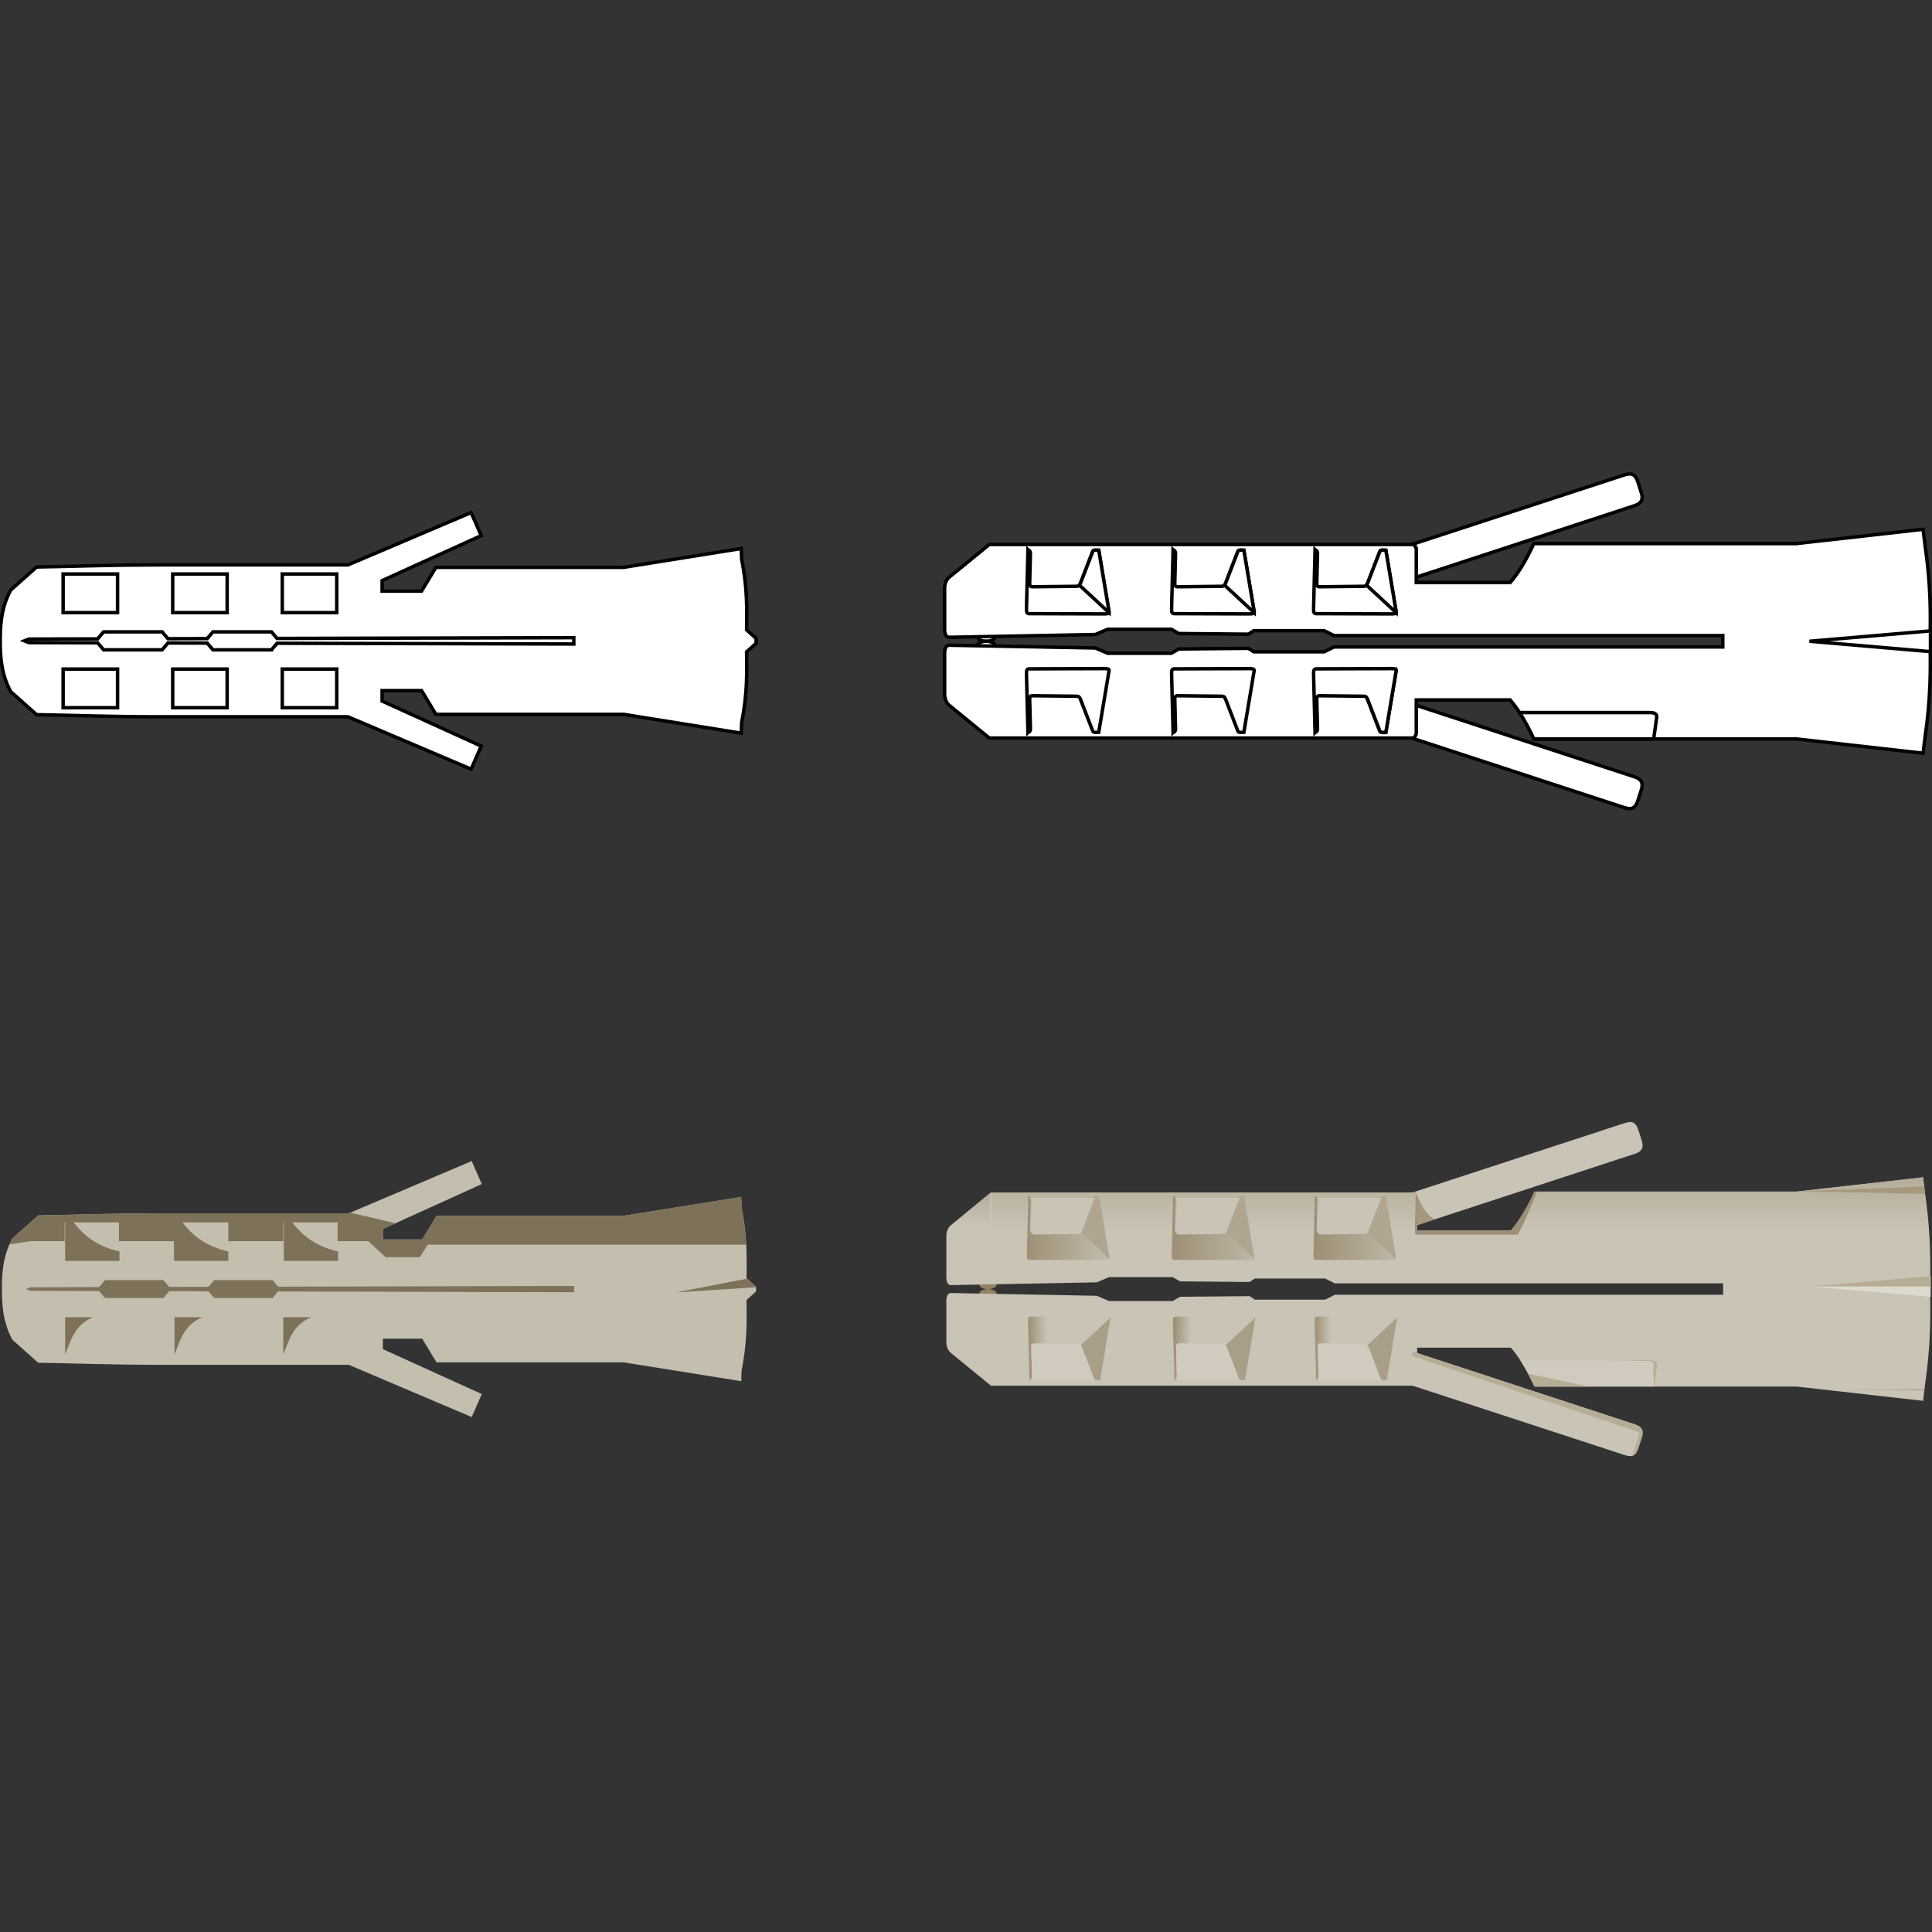 <?xml version="1.0" encoding="UTF-8" standalone="no"?>
<!-- Created with Inkscape (http://www.inkscape.org/) -->

<svg
   xmlns:dc="http://purl.org/dc/elements/1.1/"
   xmlns:cc="http://creativecommons.org/ns#"
   xmlns:rdf="http://www.w3.org/1999/02/22-rdf-syntax-ns#"
   xmlns:svg="http://www.w3.org/2000/svg"
   xmlns="http://www.w3.org/2000/svg"
   xmlns:xlink="http://www.w3.org/1999/xlink"
   xmlns:sodipodi="http://sodipodi.sourceforge.net/DTD/sodipodi-0.dtd"
   xmlns:inkscape="http://www.inkscape.org/namespaces/inkscape"
   width="800"
   height="800"
   viewBox="0 0 800 800"
   id="svg2"
   version="1.1"
   inkscape:version="0.92.4 (5da689c313, 2019-01-14)"
   sodipodi:docname="NATNYL~1.SVG">
  <rect x="0" y="0" width="800" height="800" fill="#333333" stroke="none"/>
  <title
     id="title4358">NAT Nylon plugs by Rones</title>
  <defs
     id="defs4">
    <linearGradient
       inkscape:collect="always"
       id="linearGradient5170">
      <stop
         style="stop-color:#b4ac99;stop-opacity:1;"
         offset="0"
         id="stop5172" />
      <stop
         style="stop-color:#b4ac99;stop-opacity:0;"
         offset="1"
         id="stop5174" />
    </linearGradient>
    <linearGradient
       id="linearGradient5164"
       inkscape:collect="always">
      <stop
         id="stop5166"
         offset="0"
         style="stop-color:#9d8f75;stop-opacity:1" />
      <stop
         id="stop5168"
         offset="1"
         style="stop-color:#cac4b6;stop-opacity:1" />
    </linearGradient>
    <linearGradient
       inkscape:collect="always"
       id="linearGradient5130">
      <stop
         style="stop-color:#9d8f75;stop-opacity:1"
         offset="0"
         id="stop5132" />
      <stop
         style="stop-color:#bfb7a7;stop-opacity:1"
         offset="1"
         id="stop5134" />
    </linearGradient>
    <linearGradient
       inkscape:collect="always"
       xlink:href="#linearGradient5130"
       id="linearGradient5136"
       x1="1506.977"
       y1="2137.874"
       x2="1297.726"
       y2="2137.874"
       gradientUnits="userSpaceOnUse" />
    <linearGradient
       inkscape:collect="always"
       xlink:href="#linearGradient5130"
       id="linearGradient5144"
       x1="1503.111"
       y1="2246.709"
       x2="1264.54"
       y2="2246.709"
       gradientUnits="userSpaceOnUse" />
    <linearGradient
       inkscape:collect="always"
       xlink:href="#linearGradient5130"
       id="linearGradient5146"
       x1="1507.397"
       y1="2238.137"
       x2="1264.54"
       y2="2238.137"
       gradientUnits="userSpaceOnUse" />
    <linearGradient
       inkscape:collect="always"
       xlink:href="#linearGradient5164"
       id="linearGradient5158"
       x1="2332.271"
       y1="3118.607"
       x2="2276.564"
       y2="3120.627"
       gradientUnits="userSpaceOnUse"
       gradientTransform="matrix(0.196,0,0,0.196,-228.886,3012.648)" />
    <linearGradient
       inkscape:collect="always"
       xlink:href="#linearGradient5164"
       id="linearGradient5160"
       x1="1912.048"
       y1="3092.343"
       x2="1862.401"
       y2="3090.323"
       gradientUnits="userSpaceOnUse"
       gradientTransform="matrix(0.196,0,0,0.196,-228.886,3012.648)" />
    <linearGradient
       inkscape:collect="always"
       xlink:href="#linearGradient5164"
       id="linearGradient5162"
       x1="1502.936"
       y1="3128.708"
       x2="1455.309"
       y2="3128.708"
       gradientUnits="userSpaceOnUse"
       gradientTransform="matrix(0.196,0,0,0.196,-228.886,3012.648)" />
    <linearGradient
       inkscape:collect="always"
       xlink:href="#linearGradient5170"
       id="linearGradient5176"
       x1="464.702"
       y1="3580.516"
       x2="464.702"
       y2="3417.659"
       gradientUnits="userSpaceOnUse"
       gradientTransform="matrix(0.196,0,0,0.196,-228.886,3012.648)" />
    <linearGradient
       inkscape:collect="always"
       xlink:href="#linearGradient5170"
       id="linearGradient5184"
       x1="2454.709"
       y1="3534.986"
       x2="2457.889"
       y2="3432.129"
       gradientUnits="userSpaceOnUse"
       gradientTransform="matrix(0.196,0,0,0.196,-228.886,3012.648)" />
  </defs>
  <sodipodi:namedview
     id="base"
     pagecolor="#ffffff"
     bordercolor="#666666"
     borderopacity="1.0"
     inkscape:pageopacity="0.0"
     inkscape:pageshadow="2"
     inkscape:zoom="0.80626745"
     inkscape:cx="276.25872"
     inkscape:cy="198.01345"
     inkscape:document-units="px"
     inkscape:current-layer="layer1"
     showgrid="false"
     inkscape:window-width="1920"
     inkscape:window-height="1018"
     inkscape:window-x="1016"
     inkscape:window-y="-8"
     inkscape:window-maximized="1"
     fit-margin-top="0"
     fit-margin-left="0"
     fit-margin-right="0"
     fit-margin-bottom="0"
     showguides="true"
     inkscape:guide-bbox="true"
     inkscape:snap-smooth-nodes="true"
     inkscape:snap-midpoints="true"
     inkscape:snap-object-midpoints="true"
     inkscape:snap-center="true"
     inkscape:snap-global="false"
     inkscape:snap-bbox="true"
     inkscape:object-paths="true"
     inkscape:object-nodes="true"
     units="px"
     inkscape:pagecheckerboard="true" />
  <g
     inkscape:label="Layer 1"
     inkscape:groupmode="layer"
     id="layer1"
     transform="translate(820.584,-2942.634)">
    <rect
       style="opacity:1;fill:none;fill-opacity:1;fill-rule:nonzero;stroke:none;stroke-width:10;stroke-linecap:round;stroke-linejoin:round;stroke-miterlimit:4;stroke-dasharray:none;stroke-dashoffset:0;stroke-opacity:1"
       id="rect4360"
       width="800"
       height="800"
       x="-820.583"
       y="2942.634"
       rx="0"
       ry="0"
       inkscape:export-xdpi="90"
       inkscape:export-ydpi="90" />
    <g
       id="g4362"
       inkscape:export-xdpi="90"
       inkscape:export-ydpi="90">
      <g
         transform="matrix(-0.73,0,0,-0.73,-1105.847,5747.991)"
         id="g4347">
        <g
           id="g4287"
           transform="matrix(0.196,0,0,0.196,-794.571,3473.278)">
          <path
             inkscape:connector-curvature="0"
             style="opacity:1;fill:#ffffff;fill-opacity:1;fill-rule:nonzero;stroke:#000000;stroke-width:10;stroke-linecap:square;stroke-linejoin:miter;stroke-miterlimit:4;stroke-dasharray:none;stroke-dashoffset:0;stroke-opacity:1"
             d="m 696.761,-339.803 -29.295,66.67 286.883,130.309 0,30.305 -114.146,0 -41.416,-68.689 -543.461,0 -340.424,-54.549 -1.01,30.305 c -16.581,83.914 -15.131,142.476 -14.375,205.055 l -27.545,24.793 0,14.143 27.545,24.791 c -0.756,62.579 -2.206,121.14 14.375,205.055 l 1.01,30.305 340.424,-54.549 543.461,0 41.416,-68.689 114.146,0 0,30.305 -286.883,130.309 29.295,66.67 356.584,-151.522 560.635,0 c 113.492,0 226.946,-4.04 340.42,-6.061 l 74.752,-66.672 c 29.978,-54.179 30.305,-112.981 30.305,-147.014 0,-34.032 -0.327,-92.835 -30.305,-147.014 l -74.752,-66.67 c -113.474,-2.02 -226.928,-6.062 -340.42,-6.062 l -560.635,0 -356.584,-151.522 z"
             id="path4232" />
          <path
             inkscape:connector-curvature="0"
             style="opacity:1;fill:#ffffff;fill-opacity:1;fill-rule:nonzero;stroke:#000000;stroke-width:10;stroke-linecap:square;stroke-linejoin:miter;stroke-miterlimit:4;stroke-dasharray:none;stroke-dashoffset:0;stroke-opacity:1"
             d="m 1085.67,-162.016 0,111.838 157.584,0 0,-111.838 -157.584,0 z"
             id="path4234" />
          <path
             inkscape:connector-curvature="0"
             style="opacity:1;fill:#ffffff;fill-opacity:1;fill-rule:nonzero;stroke:#000000;stroke-width:10;stroke-linecap:square;stroke-linejoin:miter;stroke-miterlimit:4;stroke-dasharray:none;stroke-dashoffset:0;stroke-opacity:1"
             d="m 1402.812,-162.016 0,111.838 157.584,0 0,-111.838 -157.584,0 z"
             id="path4236" />
          <path
             inkscape:connector-curvature="0"
             style="opacity:1;fill:#ffffff;fill-opacity:1;fill-rule:nonzero;stroke:#000000;stroke-width:10;stroke-linecap:square;stroke-linejoin:miter;stroke-miterlimit:4;stroke-dasharray:none;stroke-dashoffset:0;stroke-opacity:1"
             d="m 1719.955,-162.016 0,111.838 157.584,0 0,-111.838 -157.584,0 z"
             id="path4238" />
          <path
             inkscape:connector-curvature="0"
             style="opacity:1;fill:#ffffff;fill-opacity:1;fill-rule:nonzero;stroke:#000000;stroke-width:10;stroke-linecap:square;stroke-linejoin:miter;stroke-miterlimit:4;stroke-dasharray:none;stroke-dashoffset:0;stroke-opacity:1"
             d="m 1085.67,113.107 0,111.84 157.584,0 0,-111.84 -157.584,0 z"
             id="path4240" />
          <path
             inkscape:connector-curvature="0"
             style="opacity:1;fill:#ffffff;fill-opacity:1;fill-rule:nonzero;stroke:#000000;stroke-width:10;stroke-linecap:square;stroke-linejoin:miter;stroke-miterlimit:4;stroke-dasharray:none;stroke-dashoffset:0;stroke-opacity:1"
             d="m 1402.812,113.107 0,111.84 157.584,0 0,-111.84 -157.584,0 z"
             id="path4242" />
          <path
             inkscape:connector-curvature="0"
             style="opacity:1;fill:#ffffff;fill-opacity:1;fill-rule:nonzero;stroke:#000000;stroke-width:10;stroke-linecap:square;stroke-linejoin:miter;stroke-miterlimit:4;stroke-dasharray:none;stroke-dashoffset:0;stroke-opacity:1"
             d="m 1719.955,113.107 0,111.84 157.584,0 0,-111.84 -157.584,0 z"
             id="path4244" />
          <path
             inkscape:connector-curvature="0"
             style="opacity:1;fill:#ffffff;fill-opacity:1;fill-rule:nonzero;stroke:#000000;stroke-width:10;stroke-linecap:square;stroke-linejoin:miter;stroke-miterlimit:4;stroke-dasharray:none;stroke-dashoffset:0;stroke-opacity:1"
             d="m 1274.582,5.444 -16.254,19.039 -858.744,-2.178 0,18.32 858.744,-2.178 16.254,19.039 169.287,0 16.691,-19.553 113.514,-0.287 16.937,19.84 169.286,0 17.377,-20.357 199.05,-0.504 12.86,-5.16 -12.86,-5.16 -199.05,-0.504 -17.377,-20.357 -169.286,0 -16.937,19.84 -113.514,-0.287 -16.691,-19.553 -169.287,0 z"
             id="path4246" />
        </g>
      </g>
      <g
         transform="matrix(-0.73,0,0,-0.73,-1105.847,6153.426)"
         id="g4342">
        <path
           inkscape:connector-curvature="0"
           style="opacity:1;fill:#c4beaf;fill-opacity:1;fill-rule:nonzero;stroke:none;stroke-width:6;stroke-linecap:square;stroke-linejoin:miter;stroke-miterlimit:4;stroke-dasharray:none;stroke-dashoffset:0;stroke-opacity:1"
           d="m -658.328,3594.55 -5.728,13.037 56.097,25.48 0,5.926 -22.32,0 -8.098,-13.431 -106.268,0 -66.566,-10.666 -0.198,5.926 c -3.242,16.409 -2.959,27.86 -2.811,40.096 l -5.386,4.848 0,2.765 5.386,4.848 c -0.148,12.237 -0.431,23.688 2.811,40.096 l 0.198,5.926 66.566,-10.666 106.268,0 8.098,-13.431 22.32,0 0,5.926 -56.097,25.48 5.728,13.037 69.726,-29.628 109.626,0 c 22.192,0 44.377,-0.79 66.565,-1.185 l 14.617,-13.037 c 5.862,-10.594 5.926,-22.092 5.926,-28.747 0,-6.655 -0.064,-18.153 -5.926,-28.747 l -14.617,-13.037 c -22.189,-0.395 -44.373,-1.185 -66.565,-1.185 l -109.626,0 -69.726,-29.628 z"
           id="path4172" />
        <path
           inkscape:connector-curvature="0"
           style="opacity:1;fill:#7e7159;fill-opacity:1;fill-rule:nonzero;stroke:none;stroke-width:3;stroke-linecap:square;stroke-linejoin:miter;stroke-miterlimit:4;stroke-dasharray:none;stroke-dashoffset:0;stroke-opacity:1"
           d="m -551.467,3629.94 c -3.764,9.951 -5.957,16.959 -15.809,21.243 l 15.809,0 0,-21.243 z m 61.72,0 c -3.764,9.951 -5.957,16.959 -15.809,21.243 l 15.809,0 0,-21.243 z m 62.014,0 c -3.764,9.951 -5.957,16.959 -15.809,21.243 l 15.809,0 0,-21.243 z m -117.608,32.12 -3.178,3.723 -167.918,-0.426 0,3.582 167.918,-0.426 3.178,3.723 33.102,0 3.264,-3.823 22.196,-0.056 3.312,3.879 33.102,0 3.398,-3.981 38.922,-0.099 2.515,-1.009 -2.515,-1.009 -38.922,-0.099 -3.398,-3.981 -33.102,0 -3.312,3.88 -22.196,-0.056 -3.264,-3.823 -33.102,0 z"
           id="path4180" />
        <path
           inkscape:connector-curvature="0"
           style="opacity:1;fill:#7e7159;fill-opacity:1;fill-rule:nonzero;stroke:none;stroke-width:6;stroke-linecap:square;stroke-linejoin:miter;stroke-miterlimit:4;stroke-dasharray:none;stroke-dashoffset:0;stroke-opacity:1"
           d="m -774.471,3665.279 -45.134,2.912 0,0.34 5.028,4.525 40.107,-7.777 z m 191.897,17.833 0,5.365 c 11.818,2.664 19.958,8.421 25.958,16.504 l -25.665,0 0,-10.666 -17.382,0 -9.876,-9.086 -19.358,0 -4.543,7.111 -180.621,0 c 0.329,6.311 1.07,13.132 2.651,21.135 l 0.198,5.926 66.566,-10.666 106.268,0 8.098,-13.431 22.32,0 0,5.926 -7.142,3.244 25.62,6.018 0.88,-0.374 109.626,0 c 22.192,0 44.377,-0.79 66.565,-1.185 l 14.617,-13.037 c 0.631,-1.14 1.191,-2.291 1.694,-3.444 l -12.085,1.864 -19.255,0 0,10.666 -0.293,0 0,-21.869 -30.814,0 0,5.365 c 11.818,2.664 19.958,8.421 25.958,16.504 l -25.665,0 0,-10.666 -31.2,0 0,-11.203 -30.814,0 0,5.365 c 11.818,2.664 19.958,8.421 25.958,16.504 l -25.958,0 0,-10.666 -31.2,0 0,10.666 -0.293,0 0,-21.869 -30.814,0 z"
           id="path4248" />
      </g>
      <g
         transform="matrix(-0.143,0,0,-0.143,-61.185,3497.019)"
         id="g4262">
        <rect
           style="opacity:1;fill:#ffffff;fill-opacity:1;fill-rule:nonzero;stroke:#000000;stroke-width:10;stroke-linecap:square;stroke-linejoin:miter;stroke-miterlimit:4;stroke-dasharray:none;stroke-dashoffset:0;stroke-opacity:1"
           id="rect4886"
           width="43.571"
           height="49.286"
           x="2019.876"
           y="-2478.972"
           rx="11.505"
           ry="24.643"
           transform="matrix(0,1,-1,0,0,0)"
           inkscape:transform-center-x="493.6826"
           inkscape:transform-center-y="33.214313" />
        <rect
           inkscape:transform-center-y="-33.214302"
           inkscape:transform-center-x="493.6826"
           transform="matrix(0,-1,-1,0,0,0)"
           ry="24.643"
           rx="11.505"
           y="-2478.972"
           x="-2020.025"
           height="49.286"
           width="43.571"
           id="rect4927"
           style="opacity:1;fill:#ffffff;fill-opacity:1;fill-rule:nonzero;stroke:#000000;stroke-width:10;stroke-linecap:square;stroke-linejoin:miter;stroke-miterlimit:4;stroke-dasharray:none;stroke-dashoffset:0;stroke-opacity:1" />
        <path
           inkscape:transform-center-y="-344.86728"
           inkscape:transform-center-x="2037.3412"
           sodipodi:nodetypes="cssssc"
           inkscape:connector-curvature="0"
           id="path4929"
           d="M 1219.546,1837.731 578.099,1627.62 c -23.154,-7.585 -25.97,-20.508 -20.203,-38.386 l 10.102,-31.315 c 8.894,-27.57 24.114,-24.505 43.437,-18.183 l 654.579,214.152"
           style="opacity:1;fill:#ffffff;fill-opacity:1;fill-rule:nonzero;stroke:#000000;stroke-width:10;stroke-linecap:square;stroke-linejoin:miter;stroke-miterlimit:4;stroke-dasharray:none;stroke-dashoffset:0;stroke-opacity:1" />
        <path
           style="opacity:1;fill:#ffffff;fill-opacity:1;fill-rule:nonzero;stroke:#000000;stroke-width:10;stroke-linecap:square;stroke-linejoin:miter;stroke-miterlimit:4;stroke-dasharray:none;stroke-dashoffset:0;stroke-opacity:1"
           d="m 1219.546,2202.169 -641.447,210.112 c -23.154,7.585 -25.97,20.508 -20.203,38.386 l 10.102,31.315 c 8.894,27.57 24.114,24.505 43.437,18.183 l 654.579,-214.152"
           id="path4890"
           inkscape:connector-curvature="0"
           sodipodi:nodetypes="cssssc"
           inkscape:transform-center-x="2037.3412"
           inkscape:transform-center-y="344.86725" />
        <path
           style="opacity:1;fill:#ffffff;fill-opacity:1;fill-rule:nonzero;stroke:#000000;stroke-width:10;stroke-linecap:square;stroke-linejoin:miter;stroke-miterlimit:4;stroke-dasharray:none;stroke-dashoffset:0;stroke-opacity:1"
           d="m 1049.853,2521.283 c -3.501,-1.471 -48.27,96.659 -55.658,125.172 l 5.805,0 c 19.927,-42.893 41.934,-82.045 68.572,-112.857 l 271.9,0 0,96.137 c 0,3.262 1.64,6.991 4.09,9.805 l 2.223,-109.869 c 0.092,-4.568 -2.425,-8.215 -8.928,-8.215 l -287.857,0 c -0.036,-0.089 -0.085,-0.146 -0.146,-0.172 z"
           transform="translate(-131.028,-343.723)"
           id="path4915"
           inkscape:connector-curvature="0" />
        <path
           inkscape:transform-center-y="-168.57146"
           inkscape:transform-center-x="1800.0003"
           sodipodi:nodetypes="ccccccsscssssccccccccccccccccccsssscsscccccccc"
           inkscape:connector-curvature="0"
           id="path4925"
           d="m -263.885,1742.882 5.714,-47.143 367.143,41.429 760,0 c 19.927,42.893 41.933,82.045 68.571,112.857 l 271.901,0 0,-96.136 c 0,-6.209 5.913,-14.142 12.122,-14.142 l 1224.305,0 116.168,94.954 c 8.248,6.742 13.132,18.143 13.132,33.335 l 0,118.188 c 0,13.254 -4.693,22.223 -13.132,22.223 l -423.254,-8 -35.355,-15.152 -184.858,0 -21.276,12.284 -201.968,1.858 -15.152,-10.101 -204.051,0 -28.284,14.142 -1126.011,0 0,32.946 1126.011,0 28.284,14.142 204.051,0 15.152,-10.101 201.968,1.858 21.276,12.284 184.858,0 35.355,-15.152 423.254,-8 c 8.439,0 13.132,8.97 13.132,22.223 l 0,118.188 c 0,15.192 -4.884,26.593 -13.132,33.335 l -116.168,94.954 -1224.305,0 c -6.209,0 -12.122,-7.933 -12.122,-14.142 l 0,-96.136 -271.901,0 c -26.639,30.812 -48.644,69.964 -68.571,112.857 l -760,0 -367.143,41.429 -5.714,-47.143 c -16.476,-112.449 -16.389,-201.236 -14.286,-277.068 -2.103,-75.832 -2.191,-164.619 14.286,-277.068 z"
           style="opacity:1;fill:#ffffff;fill-opacity:1;fill-rule:nonzero;stroke:#000000;stroke-width:10;stroke-linecap:square;stroke-linejoin:miter;stroke-miterlimit:4;stroke-dasharray:none;stroke-dashoffset:0;stroke-opacity:1" />
        <path
           sodipodi:nodetypes="cscsccc"
           id="path4935"
           d="m 1267.751,1936.996 c -0.591,-1.671 0.195,-3.68 0.506,-5.543 l 29.287,-175.714 c 7.049,-0.346 15.419,-0.896 17.142,3.571 l 35,90.715 c 1.294,3.353 2.474,5.774 3.809,7.463 z"
           style="opacity:1;fill:#ffffff;fill-opacity:1;fill-rule:nonzero;stroke:#000000;stroke-width:10;stroke-linecap:square;stroke-linejoin:miter;stroke-miterlimit:4;stroke-dasharray:none;stroke-dashoffset:0;stroke-opacity:1"
           inkscape:connector-curvature="0" />
        <path
           style="opacity:1;fill:#ffffff;fill-opacity:1;fill-rule:nonzero;stroke:#000000;stroke-width:10;stroke-linecap:square;stroke-linejoin:miter;stroke-miterlimit:4;stroke-dasharray:none;stroke-dashoffset:0;stroke-opacity:1"
           d="M -279.521,2050.028 71.002,2019.95 -279.521,1989.873 Z"
           id="path4949"
           inkscape:connector-curvature="0"
           sodipodi:nodetypes="cccc" />
        <path
           sodipodi:nodetypes="csssscssssssc"
           inkscape:connector-curvature="0"
           id="path4933"
           d="m 1502.543,1755.739 4.286,170 c 0.292,11.584 -2.122,14.267 -7.857,14.286 l -217.857,0.714 c -16.813,0.055 -13.574,-5.002 -12.857,-9.286 l 29.286,-175 c 7.049,-0.346 15.419,-1.61 17.143,2.857 l 35,90.714 c 3.039,7.877 5.447,10.656 10.714,10.714 l 129.286,1.429 c 3.951,0.044 8.066,-1.307 7.857,-9.643 l -2.143,-85.357 c -0.213,-8.486 3.575,-10.546 7.143,-11.429 z"
           style="opacity:1;fill:#ffffff;fill-opacity:1;fill-rule:nonzero;stroke:#000000;stroke-width:10;stroke-linecap:square;stroke-linejoin:miter;stroke-miterlimit:4;stroke-dasharray:none;stroke-dashoffset:0;stroke-opacity:1" />
        <path
           style="opacity:1;fill:#ffffff;fill-opacity:1;fill-rule:nonzero;stroke:#000000;stroke-width:10;stroke-linecap:square;stroke-linejoin:miter;stroke-miterlimit:4;stroke-dasharray:none;stroke-dashoffset:0;stroke-opacity:1"
           d="m 1913.675,1755.739 4.286,170 c 0.292,11.584 -2.122,14.267 -7.857,14.286 l -217.857,0.714 c -16.813,0.055 -13.574,-5.002 -12.857,-9.286 l 29.286,-175 c 7.049,-0.346 15.419,-1.61 17.143,2.857 l 35,90.714 c 3.039,7.877 5.447,10.656 10.714,10.714 l 129.286,1.429 c 3.951,0.044 8.066,-1.307 7.857,-9.643 l -2.143,-85.357 c -0.213,-8.486 3.575,-10.546 7.143,-11.429 z"
           id="path4977"
           inkscape:connector-curvature="0"
           sodipodi:nodetypes="csssscssssssc" />
        <path
           sodipodi:nodetypes="csssscssssssc"
           inkscape:connector-curvature="0"
           id="path4983"
           d="m 2333.899,1755.739 4.286,170 c 0.292,11.584 -2.122,14.267 -7.857,14.286 l -217.857,0.714 c -16.813,0.055 -13.574,-5.002 -12.857,-9.286 l 29.286,-175 c 7.049,-0.346 15.419,-1.61 17.143,2.857 l 35,90.714 c 3.039,7.877 5.447,10.656 10.714,10.714 l 129.286,1.429 c 3.951,0.044 8.066,-1.307 7.857,-9.643 l -2.143,-85.357 c -0.213,-8.486 3.575,-10.546 7.143,-11.429 z"
           style="opacity:1;fill:#ffffff;fill-opacity:1;fill-rule:nonzero;stroke:#000000;stroke-width:10;stroke-linecap:square;stroke-linejoin:miter;stroke-miterlimit:4;stroke-dasharray:none;stroke-dashoffset:0;stroke-opacity:1" />
        <path
           style="fill:#ffffff;fill-opacity:1;fill-rule:evenodd;stroke:#000000;stroke-width:10;stroke-linecap:butt;stroke-linejoin:miter;stroke-miterlimit:4;stroke-dasharray:none;stroke-opacity:1"
           d="m 653,2080.891 -8.357,59.85 c -1.255,8.987 0.164,16.43 19.643,16.43 l 377.035,0 c -15.058,-23.115 -28.615,-48.93 -41.32,-76.279 l -347,0 z"
           transform="translate(-131.028,-343.723)"
           id="path4992"
           inkscape:connector-curvature="0" />
        <g
           id="g4899"
           inkscape:transform-center-x="1560.8184"
           inkscape:transform-center-y="183.57125"
           transform="translate(0,3.5970004e-5)"
           style="fill:#ffffff;fill-opacity:1;stroke:#000000;stroke-width:10;stroke-miterlimit:4;stroke-dasharray:none">
          <path
             sodipodi:nodetypes="csssscssssssc"
             inkscape:connector-curvature="0"
             id="path4892"
             d="m 1502.543,2284.876 4.286,-170.714 c 0.291,-11.584 -2.122,-14.267 -7.857,-14.286 l -217.857,-0.714 c -16.813,-0.055 -13.574,5.002 -12.857,9.286 l 29.286,175 c 7.049,0.346 15.419,1.61 17.143,-2.857 l 35,-90.714 c 3.039,-7.877 5.447,-10.656 10.714,-10.714 l 129.286,-1.429 c 3.951,-0.044 8.066,1.307 7.857,9.643 l -2.143,85.357 c -0.213,8.486 3.575,11.26 7.143,12.143 z"
             style="opacity:1;fill:#ffffff;fill-opacity:1;fill-rule:nonzero;stroke:#000000;stroke-width:10;stroke-linecap:square;stroke-linejoin:miter;stroke-miterlimit:4;stroke-dasharray:none;stroke-dashoffset:0;stroke-opacity:1" />
          <path
             id="path4894"
             transform="translate(-131.028,-343.723)"
             d="m 1398.779,2446.627 c -0.591,1.671 0.194,3.68 0.506,5.543 l 29.287,175 c 7.049,0.346 15.419,1.61 17.142,-2.857 l 35,-90.715 c 1.294,-3.353 2.474,-5.774 3.809,-7.463 l -85.744,-79.508 z"
             style="opacity:1;fill:#ffffff;fill-opacity:1;fill-rule:nonzero;stroke:#000000;stroke-width:10;stroke-linecap:square;stroke-linejoin:miter;stroke-miterlimit:4;stroke-dasharray:none;stroke-dashoffset:0;stroke-opacity:1"
             inkscape:connector-curvature="0" />
        </g>
        <g
           id="g4903"
           transform="translate(411.132,3.5970004e-5)"
           inkscape:transform-center-x="1149.6863"
           inkscape:transform-center-y="183.57125"
           style="fill:#ffffff;fill-opacity:1;stroke:#000000;stroke-width:10;stroke-miterlimit:4;stroke-dasharray:none">
          <path
             style="opacity:1;fill:#ffffff;fill-opacity:1;fill-rule:nonzero;stroke:#000000;stroke-width:10;stroke-linecap:square;stroke-linejoin:miter;stroke-miterlimit:4;stroke-dasharray:none;stroke-dashoffset:0;stroke-opacity:1"
             d="m 1502.543,2284.876 4.286,-170.714 c 0.291,-11.584 -2.122,-14.267 -7.857,-14.286 l -217.857,-0.714 c -16.813,-0.055 -13.574,5.002 -12.857,9.286 l 29.286,175 c 7.049,0.346 15.419,1.61 17.143,-2.857 l 35,-90.714 c 3.039,-7.877 5.447,-10.656 10.714,-10.714 l 129.286,-1.429 c 3.951,-0.044 8.066,1.307 7.857,9.643 l -2.143,85.357 c -0.213,8.486 3.575,11.26 7.143,12.143 z"
             id="path4905"
             inkscape:connector-curvature="0"
             sodipodi:nodetypes="csssscssssssc" />
          <path
             style="opacity:1;fill:#ffffff;fill-opacity:1;fill-rule:nonzero;stroke:#000000;stroke-width:10;stroke-linecap:square;stroke-linejoin:miter;stroke-miterlimit:4;stroke-dasharray:none;stroke-dashoffset:0;stroke-opacity:1"
             d="m 1398.779,2446.627 c -0.591,1.671 0.194,3.68 0.506,5.543 l 29.287,175 c 7.049,0.346 15.419,1.61 17.142,-2.857 l 35,-90.715 c 1.294,-3.353 2.474,-5.774 3.809,-7.463 l -85.744,-79.508 z"
             transform="translate(-131.028,-343.723)"
             id="path4907"
             inkscape:connector-curvature="0" />
        </g>
        <g
           transform="translate(831.356,3.5970004e-5)"
           id="g4909"
           inkscape:transform-center-x="729.46285"
           inkscape:transform-center-y="183.57125"
           style="fill:#ffffff;fill-opacity:1;stroke:#000000;stroke-width:10;stroke-miterlimit:4;stroke-dasharray:none">
          <path
             sodipodi:nodetypes="csssscssssssc"
             inkscape:connector-curvature="0"
             id="path4911"
             d="m 1502.543,2284.876 4.286,-170.714 c 0.291,-11.584 -2.122,-14.267 -7.857,-14.286 l -217.857,-0.714 c -16.813,-0.055 -13.574,5.002 -12.857,9.286 l 29.286,175 c 7.049,0.346 15.419,1.61 17.143,-2.857 l 35,-90.714 c 3.039,-7.877 5.447,-10.656 10.714,-10.714 l 129.286,-1.429 c 3.951,-0.044 8.066,1.307 7.857,9.643 l -2.143,85.357 c -0.213,8.486 3.575,11.26 7.143,12.143 z"
             style="opacity:1;fill:#ffffff;fill-opacity:1;fill-rule:nonzero;stroke:#000000;stroke-width:10;stroke-linecap:square;stroke-linejoin:miter;stroke-miterlimit:4;stroke-dasharray:none;stroke-dashoffset:0;stroke-opacity:1" />
          <path
             inkscape:connector-curvature="0"
             id="path4913"
             transform="translate(-131.028,-343.723)"
             d="m 1398.779,2446.627 c -0.591,1.671 0.194,3.68 0.506,5.543 l 29.287,175 c 7.049,0.346 15.419,1.61 17.142,-2.857 l 35,-90.715 c 1.294,-3.353 2.474,-5.774 3.809,-7.463 l -85.744,-79.508 z"
             style="opacity:1;fill:#ffffff;fill-opacity:1;fill-rule:nonzero;stroke:#000000;stroke-width:10;stroke-linecap:square;stroke-linejoin:miter;stroke-miterlimit:4;stroke-dasharray:none;stroke-dashoffset:0;stroke-opacity:1" />
        </g>
      </g>
      <g
         transform="matrix(-0.73,0,0,-0.73,-228.221,6141.048)"
         id="g4297">
        <rect
           inkscape:transform-center-y="6.4947759"
           inkscape:transform-center-x="96.534046"
           transform="matrix(0,1,-1,0,0,0)"
           ry="4.819"
           rx="2.25"
           y="-255.849"
           x="3650.172"
           height="9.637"
           width="8.52"
           id="rect5050"
           style="opacity:1;fill:#918263;fill-opacity:1;fill-rule:nonzero;stroke:none;stroke-width:6;stroke-linecap:square;stroke-linejoin:miter;stroke-miterlimit:4;stroke-dasharray:none;stroke-dashoffset:0;stroke-opacity:1" />
        <rect
           style="opacity:1;fill:#918263;fill-opacity:1;fill-rule:nonzero;stroke:none;stroke-width:6;stroke-linecap:square;stroke-linejoin:miter;stroke-miterlimit:4;stroke-dasharray:none;stroke-dashoffset:0;stroke-opacity:1"
           id="rect5060"
           width="8.52"
           height="9.637"
           x="-3650.201"
           y="-255.849"
           rx="2.25"
           ry="4.819"
           transform="matrix(0,-1,-1,0,0,0)"
           inkscape:transform-center-x="96.534046"
           inkscape:transform-center-y="-6.494752" />
        <path
           inkscape:transform-center-y="67.434874"
           inkscape:transform-center-x="398.37904"
           sodipodi:nodetypes="cssssc"
           inkscape:connector-curvature="0"
           id="path5052"
           d="m 9.583,3685.817 -125.428,41.085 c -4.528,1.483 -5.078,4.01 -3.95,7.506 l 1.975,6.123 c 1.739,5.391 4.715,4.792 8.494,3.555 l 127.996,-41.875"
           style="opacity:1;fill:#cac4b6;fill-opacity:1;fill-rule:nonzero;stroke:none;stroke-width:6;stroke-linecap:square;stroke-linejoin:miter;stroke-miterlimit:4;stroke-dasharray:none;stroke-dashoffset:0;stroke-opacity:1" />
        <path
           id="path5056"
           d="m 9.583,3685.817 -11.912,3.902 c 6.262,3.73 8.207,9.978 10.873,15.805 l 10.126,-3.313 -9.086,-16.394 z"
           style="opacity:1;fill:#a6987c;fill-opacity:1;fill-rule:nonzero;stroke:none;stroke-width:1;stroke-linecap:square;stroke-linejoin:miter;stroke-miterlimit:4;stroke-dasharray:none;stroke-dashoffset:0;stroke-opacity:1"
           inkscape:connector-curvature="0" />
        <path
           style="opacity:1;fill:#cac4b6;fill-opacity:1;fill-rule:nonzero;stroke:none;stroke-width:6;stroke-linecap:square;stroke-linejoin:miter;stroke-miterlimit:4;stroke-dasharray:none;stroke-dashoffset:0;stroke-opacity:1"
           d="m -280.486,3596.009 1.117,-9.218 71.791,8.101 148.609,0 c 3.897,8.387 8.199,16.043 13.408,22.068 l 53.167,0 0,-18.798 c 0,-1.214 1.156,-2.765 2.37,-2.765 l 239.399,0 22.715,18.567 c 1.613,1.318 2.568,3.548 2.568,6.518 l 0,23.11 c 0,2.592 -0.918,4.346 -2.568,4.346 l -82.763,-1.564 -6.913,-2.963 -36.147,0 -4.16,2.402 -39.492,0.363 -2.963,-1.975 -39.9,0 -5.531,2.765 -220.179,0 0,6.442 220.179,0 5.531,2.765 39.9,0 2.963,-1.975 39.492,0.363 4.16,2.402 36.147,0 6.913,-2.963 82.763,-1.564 c 1.65,0 2.568,1.754 2.568,4.346 l 0,23.11 c 0,2.971 -0.955,5.2 -2.568,6.518 l -22.715,18.567 -239.399,0 c -1.214,0 -2.37,-1.551 -2.37,-2.765 l 0,-18.798 -53.167,0 c -5.209,6.025 -9.512,13.681 -13.408,22.068 l -148.609,0 -71.791,8.101 -1.117,-9.218 c -3.222,-21.988 -3.205,-39.349 -2.793,-54.178 -0.411,-14.828 -0.428,-32.189 2.793,-54.178 z"
           id="path5058"
           inkscape:connector-curvature="0"
           sodipodi:nodetypes="ccccccsscssssccccccccccccccccccsssscsscccccccc"
           inkscape:transform-center-x="351.96971"
           inkscape:transform-center-y="-32.962275" />
        <path
           style="opacity:1;fill:#cac4b6;fill-opacity:1;fill-rule:nonzero;stroke:none;stroke-width:6;stroke-linecap:square;stroke-linejoin:miter;stroke-miterlimit:4;stroke-dasharray:none;stroke-dashoffset:0;stroke-opacity:1"
           d="M 9.583,3614.555 -115.845,3573.47 c -4.528,-1.483 -5.078,-4.01 -3.95,-7.506 l 1.975,-6.123 c 1.739,-5.391 4.715,-4.792 8.494,-3.555 l 127.996,41.875"
           id="path5062"
           inkscape:connector-curvature="0"
           sodipodi:nodetypes="cssssc"
           inkscape:transform-center-x="398.37904"
           inkscape:transform-center-y="-67.434931" />
        <g
           id="g5186"
           transform="matrix(0.196,0,0,0.196,-228.886,3014.898)">
          <path
             style="opacity:1;fill:#ddd9cd;fill-opacity:1;fill-rule:nonzero;stroke:none;stroke-width:1;stroke-linecap:square;stroke-linejoin:miter;stroke-miterlimit:4;stroke-dasharray:none;stroke-dashoffset:0;stroke-opacity:1"
             d="M -279.521,3278.992 71.002,3248.914 -279.521,3218.836 Z"
             id="path5066"
             inkscape:connector-curvature="0"
             sodipodi:nodetypes="cccc" />
          <path
             inkscape:connector-curvature="0"
             style="opacity:1;fill:#b7ac95;fill-opacity:1;fill-rule:nonzero;stroke:none;stroke-width:1;stroke-linecap:square;stroke-linejoin:miter;stroke-miterlimit:4;stroke-dasharray:none;stroke-dashoffset:0;stroke-opacity:1"
             d="m -279.52,3248.915 0,30.078 350.523,-30.078 -350.523,0 z"
             id="path5068" />
        </g>
        <path
           style="opacity:1;fill:url(#linearGradient5162);fill-opacity:1;fill-rule:nonzero;stroke:none;stroke-width:6;stroke-linecap:square;stroke-linejoin:miter;stroke-miterlimit:4;stroke-dasharray:none;stroke-dashoffset:0;stroke-opacity:1"
           d="m 64.919,3598.523 0.838,33.242 c 0.057,2.265 -0.415,2.79 -1.536,2.793 l -42.599,0.14 c -3.288,0.011 -2.654,-0.978 -2.514,-1.816 l 5.726,-34.219 c 1.378,-0.068 3.015,-0.315 3.352,0.559 l 6.844,17.738 c 0.594,1.54 1.065,2.084 2.095,2.095 l 25.28,0.279 c 0.773,0.01 1.577,-0.256 1.536,-1.886 l -0.419,-16.691 c -0.042,-1.659 0.699,-2.062 1.397,-2.235 z"
           id="path5070"
           inkscape:connector-curvature="0"
           sodipodi:nodetypes="csssscssssssc" />
        <path
           sodipodi:nodetypes="ssscccccs"
           inkscape:connector-curvature="0"
           id="path5072"
           d="m 28.186,3599.221 6.844,17.738 c 0.594,1.54 1.065,2.084 2.095,2.095 l 25.281,0.279 c 0.773,0.01 1.577,-0.256 1.536,-1.885 l -0.419,-16.691 c -0.042,-1.659 0.699,-2.062 1.397,-2.235 l -40.085,0.07 c 1.378,0 3.015,-0.245 3.352,0.629 z"
           style="opacity:1;fill:#d0cbbe;fill-opacity:1;fill-rule:nonzero;stroke:none;stroke-width:1;stroke-linecap:square;stroke-linejoin:miter;stroke-miterlimit:4;stroke-dasharray:none;stroke-dashoffset:0;stroke-opacity:1" />
        <path
           sodipodi:nodetypes="csssscssssssc"
           inkscape:connector-curvature="0"
           id="path5074"
           d="m 145.312,3598.523 0.838,33.242 c 0.057,2.265 -0.415,2.79 -1.536,2.793 l -42.599,0.14 c -3.288,0.011 -2.654,-0.978 -2.514,-1.816 l 5.726,-34.219 c 1.378,-0.068 3.015,-0.315 3.352,0.559 l 6.844,17.738 c 0.594,1.54 1.065,2.084 2.095,2.095 l 25.28,0.279 c 0.773,0.01 1.577,-0.256 1.536,-1.886 l -0.419,-16.691 c -0.042,-1.659 0.699,-2.062 1.397,-2.235 z"
           style="opacity:1;fill:url(#linearGradient5160);fill-opacity:1;fill-rule:nonzero;stroke:none;stroke-width:6;stroke-linecap:square;stroke-linejoin:miter;stroke-miterlimit:4;stroke-dasharray:none;stroke-dashoffset:0;stroke-opacity:1" />
        <path
           style="opacity:1;fill:#d0cbbe;fill-opacity:1;fill-rule:nonzero;stroke:none;stroke-width:1;stroke-linecap:square;stroke-linejoin:miter;stroke-miterlimit:4;stroke-dasharray:none;stroke-dashoffset:0;stroke-opacity:1"
           d="m 108.579,3599.221 6.844,17.738 c 0.594,1.54 1.065,2.084 2.095,2.095 l 25.281,0.279 c 0.773,0.01 1.577,-0.256 1.536,-1.885 l -0.419,-16.691 c -0.042,-1.659 0.699,-2.062 1.397,-2.235 l -40.085,0.07 c 1.378,0 3.015,-0.245 3.352,0.629 z"
           id="path5076"
           inkscape:connector-curvature="0"
           sodipodi:nodetypes="ssscccccs" />
        <path
           style="opacity:1;fill:url(#linearGradient5158);fill-opacity:1;fill-rule:nonzero;stroke:none;stroke-width:6;stroke-linecap:square;stroke-linejoin:miter;stroke-miterlimit:4;stroke-dasharray:none;stroke-dashoffset:0;stroke-opacity:1"
           d="m 227.482,3598.523 0.838,33.242 c 0.057,2.265 -0.415,2.79 -1.536,2.793 l -42.599,0.14 c -3.288,0.011 -2.654,-0.978 -2.514,-1.816 l 5.726,-34.219 c 1.378,-0.068 3.015,-0.315 3.352,0.559 l 6.844,17.738 c 0.594,1.54 1.065,2.084 2.095,2.095 l 25.28,0.279 c 0.773,0.01 1.577,-0.256 1.536,-1.886 l -0.419,-16.691 c -0.042,-1.659 0.699,-2.062 1.397,-2.235 z"
           id="path5078"
           inkscape:connector-curvature="0"
           sodipodi:nodetypes="csssscssssssc" />
        <path
           sodipodi:nodetypes="ssscccccs"
           inkscape:connector-curvature="0"
           id="path5080"
           d="m 190.748,3599.221 6.844,17.738 c 0.594,1.54 1.065,2.084 2.095,2.095 l 25.281,0.279 c 0.773,0.01 1.577,-0.256 1.536,-1.885 l -0.419,-16.691 c -0.042,-1.659 0.699,-2.062 1.397,-2.235 l -40.085,0.07 c 1.378,0 3.015,-0.245 3.352,0.629 z"
           style="opacity:1;fill:#d0cbbe;fill-opacity:1;fill-rule:nonzero;stroke:none;stroke-width:1;stroke-linecap:square;stroke-linejoin:miter;stroke-miterlimit:4;stroke-dasharray:none;stroke-dashoffset:0;stroke-opacity:1" />
        <path
           id="path5082"
           d="m -114.545,3555.64 c -1.34,0.43 -2.448,1.637 -3.275,4.201 l -1.975,6.124 c -1.128,3.496 -0.577,6.023 3.95,7.506 l 125.428,41.085 1.227,-2.214 -128.579,-43.179 c -0.454,-0.153 -0.844,-0.8 -0.698,-1.257 l 3.923,-12.266 z"
           style="opacity:1;fill:#b7ac95;fill-opacity:1;fill-rule:nonzero;stroke:none;stroke-width:1;stroke-linecap:square;stroke-linejoin:miter;stroke-miterlimit:4;stroke-dasharray:none;stroke-dashoffset:0;stroke-opacity:1"
           inkscape:connector-curvature="0" />
        <path
           id="path5084"
           d="m -126.82,3594.891 -1.634,11.703 c -0.245,1.757 0.032,3.213 3.841,3.213 l 73.725,0 c -2.944,-4.52 -5.595,-9.568 -8.08,-14.916 l -67.852,0 z"
           style="fill:#d0cbbe;fill-opacity:1;fill-rule:evenodd;stroke:none;stroke-width:1px;stroke-linecap:butt;stroke-linejoin:miter;stroke-opacity:1"
           inkscape:connector-curvature="0" />
        <path
           id="path5086"
           d="m -126.82,3594.891 -1.634,11.703 c -0.245,1.757 0.032,3.213 3.841,3.213 l 23.375,0 -23.514,-0.489 c -1.821,-0.038 -1.666,-1.528 -1.676,-2.654 l -0.11,-11.773 -0.281,0 z"
           style="opacity:1;fill:#b7ac95;fill-opacity:1;fill-rule:nonzero;stroke:none;stroke-width:1;stroke-linecap:square;stroke-linejoin:miter;stroke-miterlimit:4;stroke-dasharray:none;stroke-dashoffset:0;stroke-opacity:1"
           inkscape:connector-curvature="0" />
        <path
           id="path5088"
           d="m -89.512,3594.891 34.148,7.274 c -1.246,-2.345 -2.444,-4.776 -3.604,-7.274 l -30.544,0 z"
           style="opacity:1;fill:#b7ac95;fill-opacity:1;fill-rule:nonzero;stroke:none;stroke-width:1;stroke-linecap:square;stroke-linejoin:miter;stroke-miterlimit:4;stroke-dasharray:none;stroke-dashoffset:0;stroke-opacity:1"
           inkscape:connector-curvature="0" />
        <path
           id="path5090"
           d="m -282.717,3684.039 c 0.46,6.322 1.169,13.07 2.232,20.324 l 1.117,9.219 71.791,-8.101 148.609,0 c 3.763,-8.1 7.905,-15.516 12.876,-21.442 l -236.625,0 z m 290.325,0 0,18.172 c 0,1.214 1.156,2.765 2.37,2.765 l 239.399,0 0.037,-0.03 c -0.45,-7.492 -0.888,-14.947 -0.827,-20.907 l -240.979,0 z"
           style="opacity:1;fill:url(#linearGradient5176);fill-opacity:1;fill-rule:nonzero;stroke:none;stroke-width:1;stroke-linecap:square;stroke-linejoin:miter;stroke-miterlimit:4;stroke-dasharray:none;stroke-dashoffset:0;stroke-opacity:1"
           inkscape:connector-curvature="0" />
        <g
           transform="matrix(0.196,0,0,0.196,-228.886,3255.208)"
           inkscape:transform-center-y="35.895298"
           inkscape:transform-center-x="305.20039"
           id="g5092"
           style="stroke:none">
          <path
             style="opacity:1;fill:url(#linearGradient5144);fill-opacity:1;fill-rule:nonzero;stroke:none;stroke-width:6;stroke-linecap:square;stroke-linejoin:miter;stroke-miterlimit:4;stroke-dasharray:none;stroke-dashoffset:0;stroke-opacity:1"
             d="m 1502.543,2284.876 4.286,-170.714 c 0.291,-11.584 -2.122,-14.267 -7.857,-14.286 l -217.857,-0.714 c -16.813,-0.055 -13.574,5.002 -12.857,9.286 l 29.286,175 c 7.049,0.346 15.419,1.61 17.143,-2.857 l 35,-90.714 c 3.039,-7.877 5.447,-10.656 10.714,-10.714 l 129.286,-1.429 c 3.951,-0.044 8.066,1.307 7.857,9.643 l -2.143,85.357 c -0.213,8.486 3.575,11.26 7.143,12.143 z"
             id="path5094"
             inkscape:connector-curvature="0"
             sodipodi:nodetypes="csssscssssssc" />
          <path
             inkscape:connector-curvature="0"
             style="opacity:1;fill:#afa590;fill-opacity:1;fill-rule:nonzero;stroke:none;stroke-width:6;stroke-linecap:square;stroke-linejoin:miter;stroke-miterlimit:4;stroke-dasharray:none;stroke-dashoffset:0;stroke-opacity:1"
             d="m 1398.779,2446.627 c -0.591,1.671 0.194,3.68 0.506,5.543 l 29.287,175 c 7.049,0.346 15.419,1.61 17.142,-2.857 l 35,-90.715 c 1.294,-3.353 2.474,-5.774 3.809,-7.463 l -85.744,-79.508 z"
             transform="translate(-131.028,-343.723)"
             id="path5096" />
        </g>
        <g
           inkscape:transform-center-y="35.895298"
           inkscape:transform-center-x="224.80815"
           transform="matrix(0.196,0,0,0.196,-148.494,3255.208)"
           id="g5098"
           style="stroke:none">
          <path
             sodipodi:nodetypes="csssscssssssc"
             inkscape:connector-curvature="0"
             id="path5100"
             d="m 1502.543,2284.876 4.286,-170.714 c 0.291,-11.584 -2.122,-14.267 -7.857,-14.286 l -217.857,-0.714 c -16.813,-0.055 -13.574,5.002 -12.857,9.286 l 29.286,175 c 7.049,0.346 15.419,1.61 17.143,-2.857 l 35,-90.714 c 3.039,-7.877 5.447,-10.656 10.714,-10.714 l 129.286,-1.429 c 3.951,-0.044 8.066,1.307 7.857,9.643 l -2.143,85.357 c -0.213,8.486 3.575,11.26 7.143,12.143 z"
             style="opacity:1;fill:url(#linearGradient5146);fill-opacity:1;fill-rule:nonzero;stroke:none;stroke-width:6;stroke-linecap:square;stroke-linejoin:miter;stroke-miterlimit:4;stroke-dasharray:none;stroke-dashoffset:0;stroke-opacity:1" />
          <path
             inkscape:connector-curvature="0"
             id="path5102"
             transform="translate(-131.028,-343.723)"
             d="m 1398.779,2446.627 c -0.591,1.671 0.194,3.68 0.506,5.543 l 29.287,175 c 7.049,0.346 15.419,1.61 17.142,-2.857 l 35,-90.715 c 1.294,-3.353 2.474,-5.774 3.809,-7.463 l -85.744,-79.508 z"
             style="opacity:1;fill:#afa590;fill-opacity:1;fill-rule:nonzero;stroke:none;stroke-width:6;stroke-linecap:square;stroke-linejoin:miter;stroke-miterlimit:4;stroke-dasharray:none;stroke-dashoffset:0;stroke-opacity:1" />
        </g>
        <g
           inkscape:transform-center-y="35.895298"
           inkscape:transform-center-x="142.63821"
           id="g5104"
           transform="matrix(0.196,0,0,0.196,-66.324,3255.208)"
           style="stroke:none">
          <path
             style="opacity:1;fill:url(#linearGradient5136);fill-opacity:1;fill-rule:nonzero;stroke:none;stroke-width:6;stroke-linecap:square;stroke-linejoin:miter;stroke-miterlimit:4;stroke-dasharray:none;stroke-dashoffset:0;stroke-opacity:1"
             d="m 1502.543,2284.876 4.286,-170.714 c 0.291,-11.584 -2.122,-14.267 -7.857,-14.286 l -217.857,-0.714 c -16.813,-0.055 -13.574,5.002 -12.857,9.286 l 29.286,175 c 7.049,0.346 15.419,1.61 17.143,-2.857 l 35,-90.714 c 3.039,-7.877 5.447,-10.656 10.714,-10.714 l 129.286,-1.429 c 3.951,-0.044 8.066,1.307 7.857,9.643 l -2.143,85.357 c -0.213,8.486 3.575,11.26 7.143,12.143 z"
             id="path5106"
             inkscape:connector-curvature="0"
             sodipodi:nodetypes="csssscssssssc" />
          <path
             style="opacity:1;fill:#afa590;fill-opacity:1;fill-rule:nonzero;stroke:none;stroke-width:6;stroke-linecap:square;stroke-linejoin:miter;stroke-miterlimit:4;stroke-dasharray:none;stroke-dashoffset:0;stroke-opacity:1"
             d="m 1398.779,2446.627 c -0.591,1.671 0.194,3.68 0.506,5.543 l 29.287,175 c 7.049,0.346 15.419,1.61 17.142,-2.857 l 35,-90.715 c 1.294,-3.353 2.474,-5.774 3.809,-7.463 l -85.744,-79.508 z"
             transform="translate(-131.028,-343.723)"
             id="path5108"
             inkscape:connector-curvature="0" />
        </g>
        <path
           style="opacity:1;fill:#cac4b6;fill-opacity:1;fill-rule:nonzero;stroke:none;stroke-width:1;stroke-linecap:square;stroke-linejoin:miter;stroke-miterlimit:4;stroke-dasharray:none;stroke-dashoffset:0;stroke-opacity:1"
           d="m 28.186,3701.247 6.844,-17.738 c 0.594,-1.54 1.065,-2.084 2.095,-2.095 l 25.281,-0.279 c 0.773,-0.01 1.577,0.256 1.536,1.885 l -0.419,16.691 c -0.042,1.659 0.699,2.062 1.397,2.235 l -40.085,-0.07 c 1.378,0 3.015,0.245 3.352,-0.629 z"
           id="path5110"
           inkscape:connector-curvature="0"
           sodipodi:nodetypes="ssscccccs" />
        <path
           sodipodi:nodetypes="ssscccccs"
           inkscape:connector-curvature="0"
           id="path5112"
           d="m 108.579,3701.247 6.844,-17.738 c 0.594,-1.54 1.065,-2.084 2.095,-2.095 l 25.281,-0.279 c 0.773,-0.01 1.577,0.256 1.536,1.885 l -0.419,16.691 c -0.042,1.659 0.699,2.062 1.397,2.235 l -40.085,-0.07 c 1.378,0 3.015,0.245 3.352,-0.629 z"
           style="opacity:1;fill:#cac4b6;fill-opacity:1;fill-rule:nonzero;stroke:none;stroke-width:1;stroke-linecap:square;stroke-linejoin:miter;stroke-miterlimit:4;stroke-dasharray:none;stroke-dashoffset:0;stroke-opacity:1" />
        <path
           style="opacity:1;fill:#cac4b6;fill-opacity:1;fill-rule:nonzero;stroke:none;stroke-width:1;stroke-linecap:square;stroke-linejoin:miter;stroke-miterlimit:4;stroke-dasharray:none;stroke-dashoffset:0;stroke-opacity:1"
           d="m 190.748,3701.247 6.844,-17.738 c 0.594,-1.54 1.065,-2.084 2.095,-2.095 l 25.281,-0.279 c 0.773,-0.01 1.577,0.256 1.536,1.885 l -0.419,16.691 c -0.042,1.659 0.699,2.062 1.397,2.235 l -40.085,-0.07 c 1.378,0 3.015,0.245 3.352,-0.629 z"
           id="path5114"
           inkscape:connector-curvature="0"
           sodipodi:nodetypes="ssscccccs" />
        <path
           id="path5116"
           d="m -280.505,3704.228 c 0.007,0.045 0.013,0.09 0.019,0.135 l 0.484,3.992 70.7,-2.68 0.624,-0.07 -71.828,-1.377 z"
           style="opacity:1;fill:#a6987c;fill-opacity:1;fill-rule:nonzero;stroke:none;stroke-width:1;stroke-linecap:square;stroke-linejoin:miter;stroke-miterlimit:4;stroke-dasharray:none;stroke-dashoffset:0;stroke-opacity:1"
           inkscape:connector-curvature="0" />
        <path
           id="path5118"
           d="m -280.078,3592.642 -0.116,0.96 46.476,-0.721 -46.36,-0.239 z"
           style="opacity:1;fill:#b7ac95;fill-opacity:1;fill-rule:nonzero;stroke:none;stroke-width:1;stroke-linecap:square;stroke-linejoin:miter;stroke-miterlimit:4;stroke-dasharray:none;stroke-dashoffset:0;stroke-opacity:1"
           inkscape:connector-curvature="0" />
        <path
           id="path5120"
           d="m 274.633,3680.697 c -0.989,0.399 -2.493,0.759 -4.956,1.04 l -19.554,2.235 -0.415,20.734 22.384,-18.296 c 1.463,-1.196 2.382,-3.144 2.541,-5.713 z"
           style="opacity:1;fill:url(#linearGradient5184);fill-opacity:1;fill-rule:nonzero;stroke:none;stroke-width:1;stroke-linecap:square;stroke-linejoin:miter;stroke-miterlimit:4;stroke-dasharray:none;stroke-dashoffset:0;stroke-opacity:1"
           inkscape:connector-curvature="0" />
        <path
           sodipodi:nodetypes="cscsccc"
           id="path5148"
           d="m 99.415,3633.965 c -0.116,-0.327 0.038,-0.72 0.099,-1.084 l 5.727,-34.359 c 1.378,-0.068 3.015,-0.175 3.352,0.698 l 6.844,17.738 c 0.253,0.656 0.484,1.129 0.745,1.459 z"
           style="opacity:1;fill:#a99e87;fill-opacity:1;fill-rule:nonzero;stroke:none;stroke-width:6;stroke-linecap:square;stroke-linejoin:miter;stroke-miterlimit:4;stroke-dasharray:none;stroke-dashoffset:0;stroke-opacity:1"
           inkscape:connector-curvature="0" />
        <path
           inkscape:connector-curvature="0"
           style="opacity:1;fill:#a99e87;fill-opacity:1;fill-rule:nonzero;stroke:none;stroke-width:6;stroke-linecap:square;stroke-linejoin:miter;stroke-miterlimit:4;stroke-dasharray:none;stroke-dashoffset:0;stroke-opacity:1"
           d="m 181.585,3633.965 c -0.116,-0.327 0.038,-0.72 0.099,-1.084 l 5.727,-34.359 c 1.378,-0.068 3.015,-0.175 3.352,0.698 l 6.844,17.738 c 0.253,0.656 0.484,1.129 0.745,1.459 z"
           id="path5150"
           sodipodi:nodetypes="cscsccc" />
        <path
           inkscape:connector-curvature="0"
           style="opacity:1;fill:#a99e87;fill-opacity:1;fill-rule:nonzero;stroke:none;stroke-width:6;stroke-linecap:square;stroke-linejoin:miter;stroke-miterlimit:4;stroke-dasharray:none;stroke-dashoffset:0;stroke-opacity:1"
           d="m 19.009,3633.965 c -0.116,-0.327 0.038,-0.72 0.099,-1.084 l 5.727,-34.359 c 1.378,-0.068 3.015,-0.175 3.352,0.698 l 6.844,17.738 c 0.253,0.656 0.484,1.129 0.745,1.459 z"
           id="path5064"
           sodipodi:nodetypes="cscsccc" />
        <path
           id="path5054"
           d="m -49.22,3681.005 c -0.685,-0.288 -9.439,18.901 -10.883,24.476 l 1.135,0 c 3.897,-8.387 8.2,-16.043 13.409,-22.068 l 53.167,0 0,18.798 c 0,0.638 0.321,1.367 0.8,1.917 l 0.435,-21.484 c 0.018,-0.893 -0.474,-1.606 -1.746,-1.606 l -56.287,0 c -0.007,-0.017 -0.017,-0.028 -0.029,-0.034 z"
           style="opacity:1;fill:#9d8f76;fill-opacity:1;fill-rule:nonzero;stroke:none;stroke-width:1;stroke-linecap:square;stroke-linejoin:miter;stroke-miterlimit:4;stroke-dasharray:none;stroke-dashoffset:0;stroke-opacity:1"
           inkscape:connector-curvature="0" />
      </g>
    </g>
  </g>
</svg>
